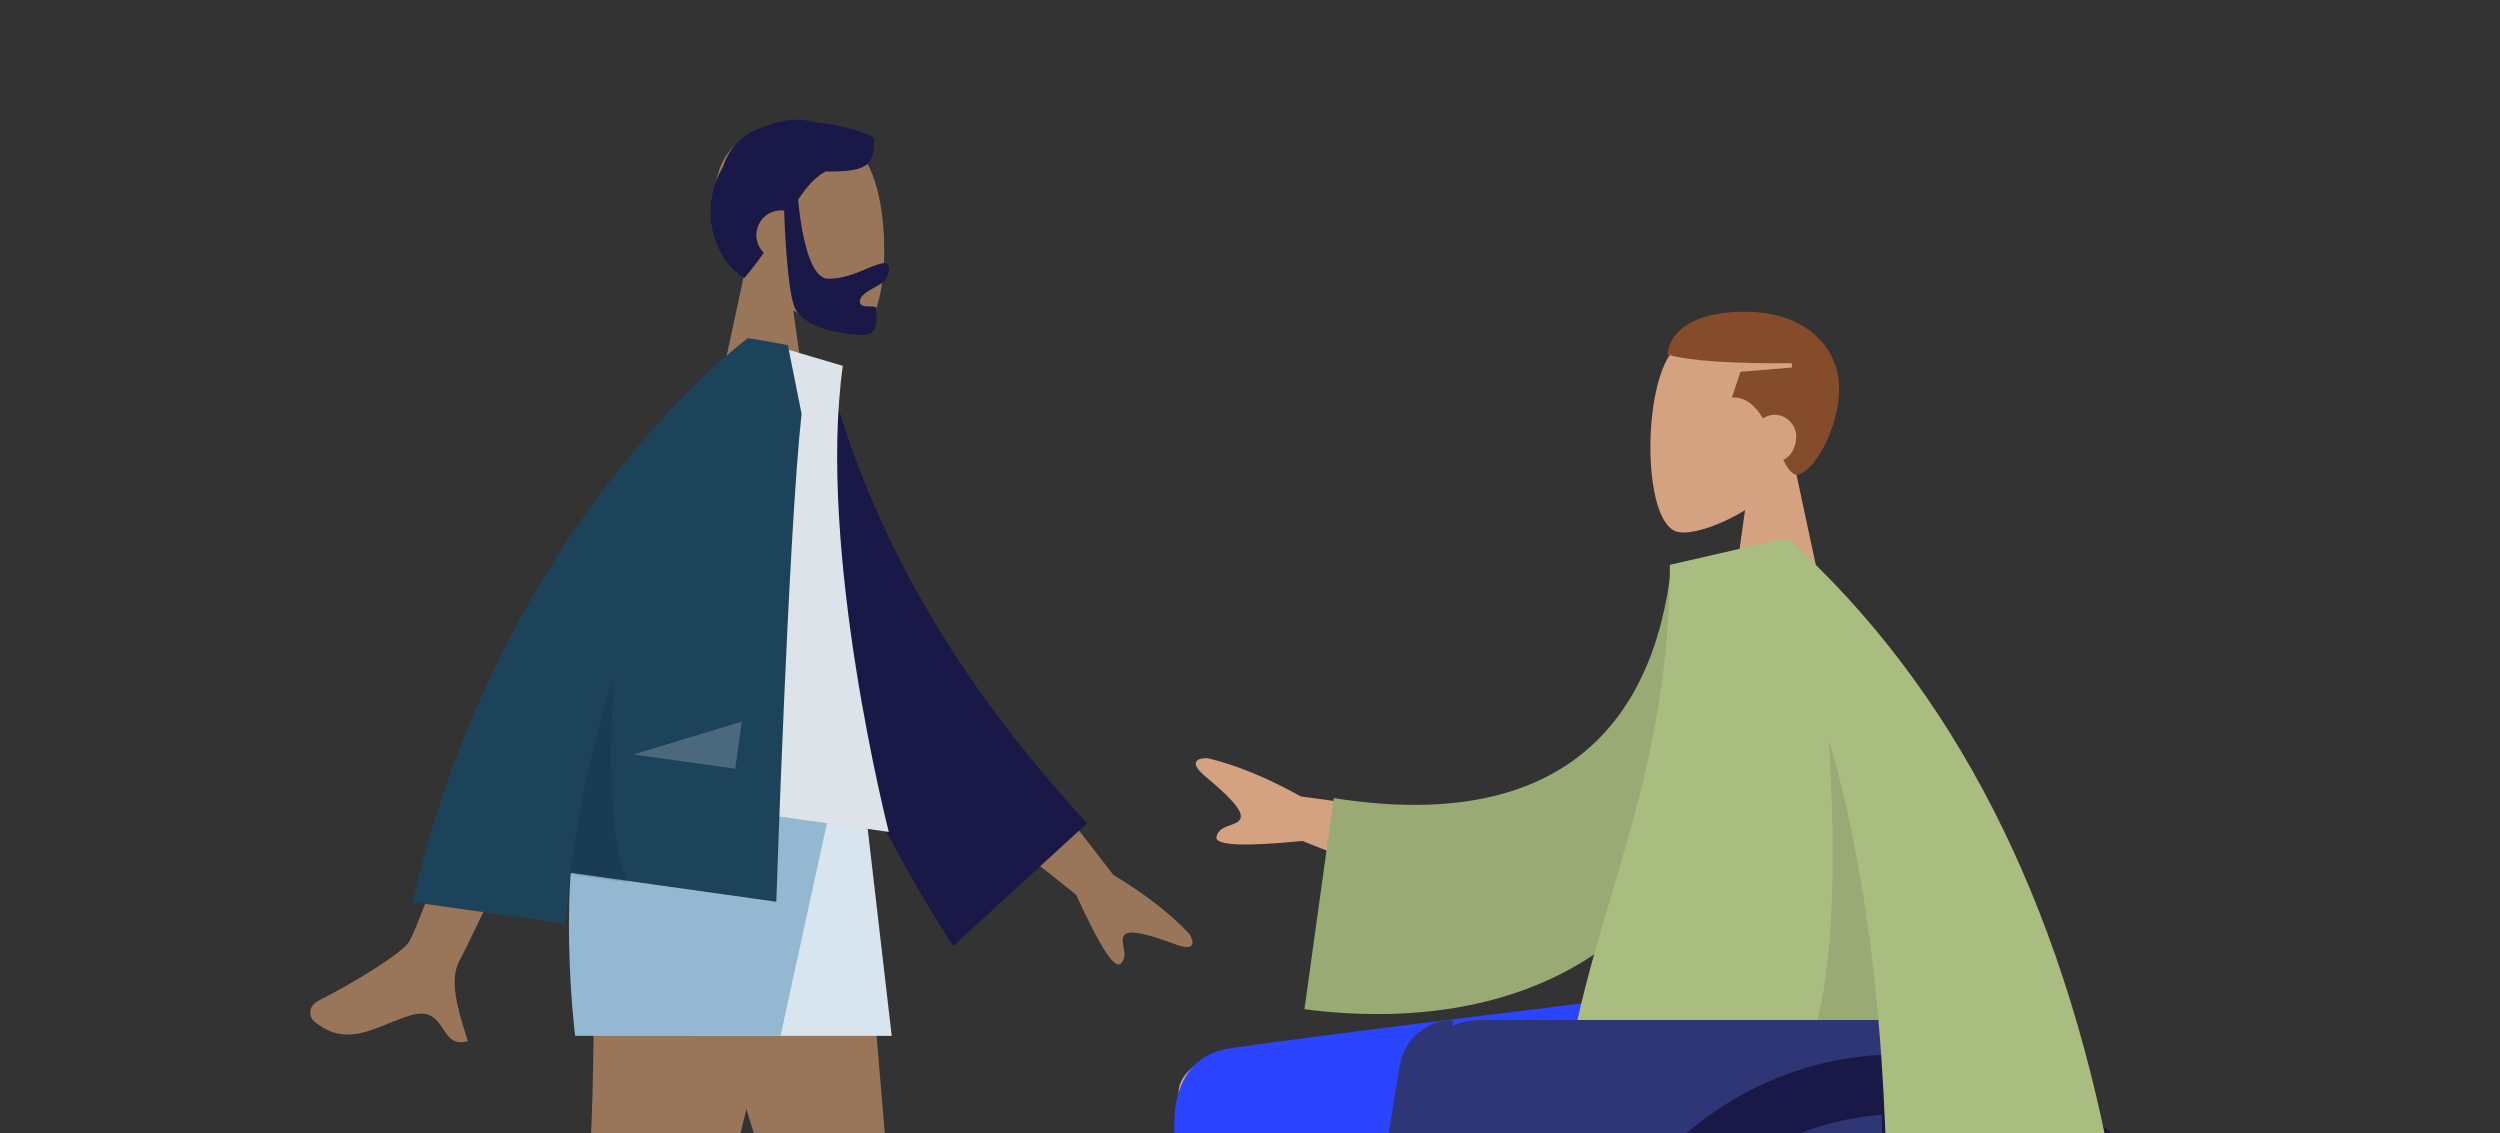 <svg width="353" height="160" viewBox="0 0 353 160" fill="none" xmlns="http://www.w3.org/2000/svg">
<rect x="0" y="0" width="353" height="160" fill="#333333" stroke="none"/>
<g clip-path="url(#clip0_24_264)">
<path fill-rule="evenodd" clip-rule="evenodd" d="M246.4 72.042C242.478 74.408 238.624 75.551 236.815 75.085C232.279 73.915 231.862 57.309 235.372 50.762C238.882 44.216 256.925 41.362 257.834 54.333C258.15 58.835 256.261 62.852 253.47 66.13L258.474 89.471H243.938L246.4 72.042Z" fill="#D4A181"/>
<path fill-rule="evenodd" clip-rule="evenodd" d="M253.023 51.287C244.635 51.347 238.798 50.993 235.458 50.075C235.61 47.23 238.566 44.014 246.36 44.014C255.032 44.014 259.685 49.072 259.685 54.923C259.685 60.27 256.246 66.781 253.628 67.046C252.95 66.897 252.371 66.079 251.795 64.953C252.873 64.428 253.628 63.191 253.628 61.591C253.628 60.053 252.272 58.56 250.6 58.56C249.99 58.56 249.422 58.759 248.947 59.086C247.848 57.315 246.47 55.992 244.543 56.136L245.755 52.499L253.023 51.893V51.287Z" fill="#854C2B"/>
<path fill-rule="evenodd" clip-rule="evenodd" d="M186.879 185.642C188.006 197.97 186.88 224.471 186.273 232.115C185.892 236.919 179.349 235.662 178.738 231.817C178.635 231.165 178.213 228.877 177.584 225.462C174.499 208.719 166.426 164.897 166.412 154.242C166.405 149.356 177.275 145.449 181.624 151.351C185.199 148.838 190.274 148.164 193.403 153.24C195.772 157.082 201.4 167.991 207.402 180.729C212.66 191.888 220.876 218.977 220.876 218.977L213.901 222.166C213.901 222.166 196.671 194.444 185.822 175.008C186.182 178.352 186.54 181.933 186.879 185.642Z" fill="#D4A181"/>
<path fill-rule="evenodd" clip-rule="evenodd" d="M220.377 208.948L196.437 152.194C190.701 142.962 174.621 154.073 176.577 159.428C181.018 171.585 203.6 210.942 204.923 214.564L220.377 208.948Z" fill="#1F28CF"/>
<path fill-rule="evenodd" clip-rule="evenodd" d="M165.806 158.673C165.806 174.76 172.852 212.573 172.857 216.115L189.926 215.539C189.926 215.539 185.451 166.225 186.151 165.891C187.203 165.389 229.243 171.713 241.851 172.191C260.033 172.879 267.554 161.717 268.165 140.535L232.946 140.535C232.946 140.535 187.774 145.931 173.568 148.041C167.486 148.944 165.806 154.242 165.806 158.673Z" fill="#2B44FF"/>
<path d="M276.039 154.02C276.039 148.497 271.561 144.02 266.039 144.02H209.118C203.595 144.02 199.118 148.497 199.118 154.02V179.78H272.039C274.248 179.78 276.039 177.989 276.039 175.78V154.02Z" fill="#2F3676"/>
<path fill-rule="evenodd" clip-rule="evenodd" d="M205.175 144.02C201.442 144.02 198.259 146.723 197.655 150.407L184.582 230.086H191.054" fill="#2F3676"/>
<path fill-rule="evenodd" clip-rule="evenodd" d="M222.134 194.932C222.134 220.372 242.742 240.995 268.165 240.995C293.587 240.995 314.196 220.372 314.196 194.932C314.196 169.492 293.587 148.869 268.165 148.869C242.742 148.869 222.134 169.492 222.134 194.932ZM230.613 194.932C230.613 215.686 247.426 232.51 268.165 232.51C288.904 232.51 305.716 215.686 305.716 194.932C305.716 174.178 288.904 157.354 268.165 157.354C247.426 157.354 230.613 174.178 230.613 194.932Z" fill="#191847"/>
<rect width="4.845" height="80.005" transform="matrix(-1 0 0 1 270.587 154.93)" fill="#191847"/>
<path fill-rule="evenodd" clip-rule="evenodd" d="M183.684 112.457L207.598 115.722L203.307 126.443L183.903 118.745C175.54 119.571 171.496 119.372 171.771 118.149C172.003 117.117 172.892 116.806 173.711 116.519C174.349 116.295 174.944 116.087 175.153 115.565C175.63 114.372 172.912 111.899 170.232 109.663C167.553 107.428 169.351 107.017 170.482 107.05C174.5 107.992 178.9 109.795 183.684 112.457ZM300.025 171.239C298.25 167.635 282.72 121.261 282.72 121.261L269.457 121.311C269.457 121.311 291.271 170.435 292.205 172.752C293.419 175.762 291.358 180.136 289.96 183.101C289.743 183.56 289.543 183.985 289.373 184.366C291.313 185.235 292.245 184.185 293.227 183.078C294.336 181.828 295.51 180.505 298.274 181.792C299.342 182.289 300.353 182.876 301.34 183.451C304.75 185.434 307.882 187.256 312.144 184.625C312.819 184.208 313.559 182.637 311.771 181.41C307.314 178.352 300.892 173 300.025 171.239Z" fill="#D4A181"/>
<path fill-rule="evenodd" clip-rule="evenodd" d="M246.391 79.168L236.007 79.86C233.45 103.013 219.52 117.638 188.331 112.687L184.187 142.504C213.338 146.274 238.903 134.595 244.143 102.974C245.499 94.788 246.57 86.27 246.391 79.168Z" fill="#99AA74"/>
<path fill-rule="evenodd" clip-rule="evenodd" d="M298.205 165.233C290.995 126.845 275.778 97.147 252.553 76.137H251.556H251.523L251.514 76.147L235.781 79.752C235.781 98.665 231.576 112.796 227.534 126.383C225.788 132.25 224.073 138.015 222.739 144.02H265.231C265.83 150.9 266.197 157.971 266.389 165.233H298.205Z" fill="#AABD81"/>
<path fill-rule="evenodd" clip-rule="evenodd" d="M265.231 144.02C264.013 130.013 261.837 116.8 258.239 104.38C259.028 117.662 259.247 134.139 256.595 144.02H265.231Z" fill="black" fill-opacity="0.1"/>
<path fill-rule="evenodd" clip-rule="evenodd" d="M112.003 43.821C115.774 46.094 119.479 47.193 121.219 46.744C125.581 45.62 125.982 29.664 122.607 23.373C119.232 17.083 101.883 14.341 101.008 26.805C100.705 31.13 102.521 34.991 105.204 38.141L100.393 60.568H114.37L112.003 43.821Z" fill="#997659"/>
<path fill-rule="evenodd" clip-rule="evenodd" d="M112.702 28.181C113.911 26.381 115.071 25.008 116.581 24.21C122.726 24.308 123.446 23.206 123.446 19.493C122.453 18.783 118.951 17.587 115.029 17.251C113.029 16.678 110.659 16.786 108.376 17.741C105.557 18.541 103.171 20.263 102.117 23.487C98.303 30.068 101.198 36.919 105.099 39.26C106.137 38.029 107.043 36.837 107.852 35.696C107.202 35.061 106.799 34.176 106.799 33.196C106.799 31.266 108.364 29.702 110.293 29.702C110.435 29.702 110.575 29.71 110.713 29.727C110.799 32.14 111.157 40.303 112.096 43.138C113.202 46.481 119.66 47.302 121.913 47.302C123.858 47.302 123.792 45.46 123.744 44.14C123.738 43.95 123.731 43.77 123.731 43.609C123.731 43.272 123.292 43.272 122.797 43.273C122.153 43.275 121.413 43.276 121.413 42.538C121.413 41.733 122.526 41.115 123.521 40.563C124.142 40.218 124.718 39.899 124.949 39.575C125.679 38.553 125.925 37.175 124.824 37.175C124.222 37.175 123.396 37.522 122.402 37.939C120.902 38.569 119.019 39.361 116.948 39.361C113.526 39.361 112.712 28.319 112.702 28.181Z" fill="#191847"/>
<path fill-rule="evenodd" clip-rule="evenodd" d="M91.094 109.748L112.977 181.429L123.578 242.389H131.89L120.688 109.748H91.094Z" fill="#997659"/>
<path fill-rule="evenodd" clip-rule="evenodd" d="M83.265 109.748C84.751 149.104 83.002 169.405 82.67 172.981C82.337 176.557 77.782 199.742 66.998 243.589L75.854 240.541C92.898 200.327 98.705 179.427 100.66 174.146C102.615 168.866 107.806 147.4 116.235 109.748H83.265Z" fill="#997659"/>
<path fill-rule="evenodd" clip-rule="evenodd" d="M88.186 109.748L97.49 146.268H125.91L121.672 109.748H88.186Z" fill="#D8E5EE"/>
<path fill-rule="evenodd" clip-rule="evenodd" d="M82.953 109.748C78.361 123.54 81.208 146.268 81.208 146.268H110.209L118.184 109.748H82.953Z" fill="#94B8D1"/>
<path fill-rule="evenodd" clip-rule="evenodd" d="M157.209 123.539L143.107 105.333L136.364 113.943L151.947 126.329C155.266 133.626 157.361 136.871 158.233 136.066C158.968 135.387 158.798 134.506 158.642 133.694C158.521 133.062 158.407 132.471 158.736 132.052C159.486 131.094 162.813 132.171 165.927 133.327C169.04 134.483 168.518 132.804 167.951 131.885C165.258 129.013 161.678 126.231 157.209 123.539ZM57.663 133.119C59.834 129.934 70.277 97.386 70.277 97.386L82.323 99.127C82.323 99.127 66.105 133.527 64.906 135.603C63.349 138.3 64.728 142.73 65.663 145.733C65.808 146.198 65.942 146.629 66.053 147.014C64.09 147.579 63.343 146.457 62.555 145.274C61.666 143.938 60.724 142.525 57.921 143.377C56.838 143.706 55.797 144.129 54.78 144.543C51.269 145.97 48.043 147.282 44.336 144.212C43.749 143.726 43.253 142.135 45.12 141.208C49.772 138.9 56.601 134.676 57.663 133.119Z" fill="#997659"/>
<path fill-rule="evenodd" clip-rule="evenodd" d="M111.622 51.718L116.729 51.565C122.306 74.182 134.562 95.742 153.497 116.247L134.575 133.58C116.684 105.66 107.111 78.102 111.622 51.718Z" fill="#191847"/>
<path fill-rule="evenodd" clip-rule="evenodd" d="M81.09 111.222L125.497 117.463C125.497 117.463 115.329 77.838 119.009 51.658L105.893 47.783C92.99 63.205 87.093 83.596 81.09 111.222Z" fill="#DDE3E9"/>
<path fill-rule="evenodd" clip-rule="evenodd" d="M58.235 127.383C70.778 73.372 105.599 47.741 105.599 47.741L105.608 47.752C105.61 47.749 105.613 47.746 105.615 47.743L106.489 47.866C108.051 48.141 111.243 48.733 111.243 48.733L113.182 58.421C111.322 75.38 109.615 127.328 109.615 127.328L80.547 123.243C80.267 125.596 80.042 127.991 79.88 130.425L58.235 127.383Z" fill="#1D435B"/>
<path fill-rule="evenodd" clip-rule="evenodd" d="M80.52 123.47C81.725 113.219 83.981 103.752 86.716 95.282C86.061 105.697 85.974 118.327 88.618 124.608L80.52 123.47Z" fill="black" fill-opacity="0.1"/>
<path fill-rule="evenodd" clip-rule="evenodd" d="M89.46 106.528L104.751 101.884L103.814 108.545L89.46 106.528Z" fill="white" fill-opacity="0.2"/>
</g>
<defs>
<clipPath id="clip0_24_264">
<rect width="353" height="160" fill="white"/>
</clipPath>
</defs>
</svg>
